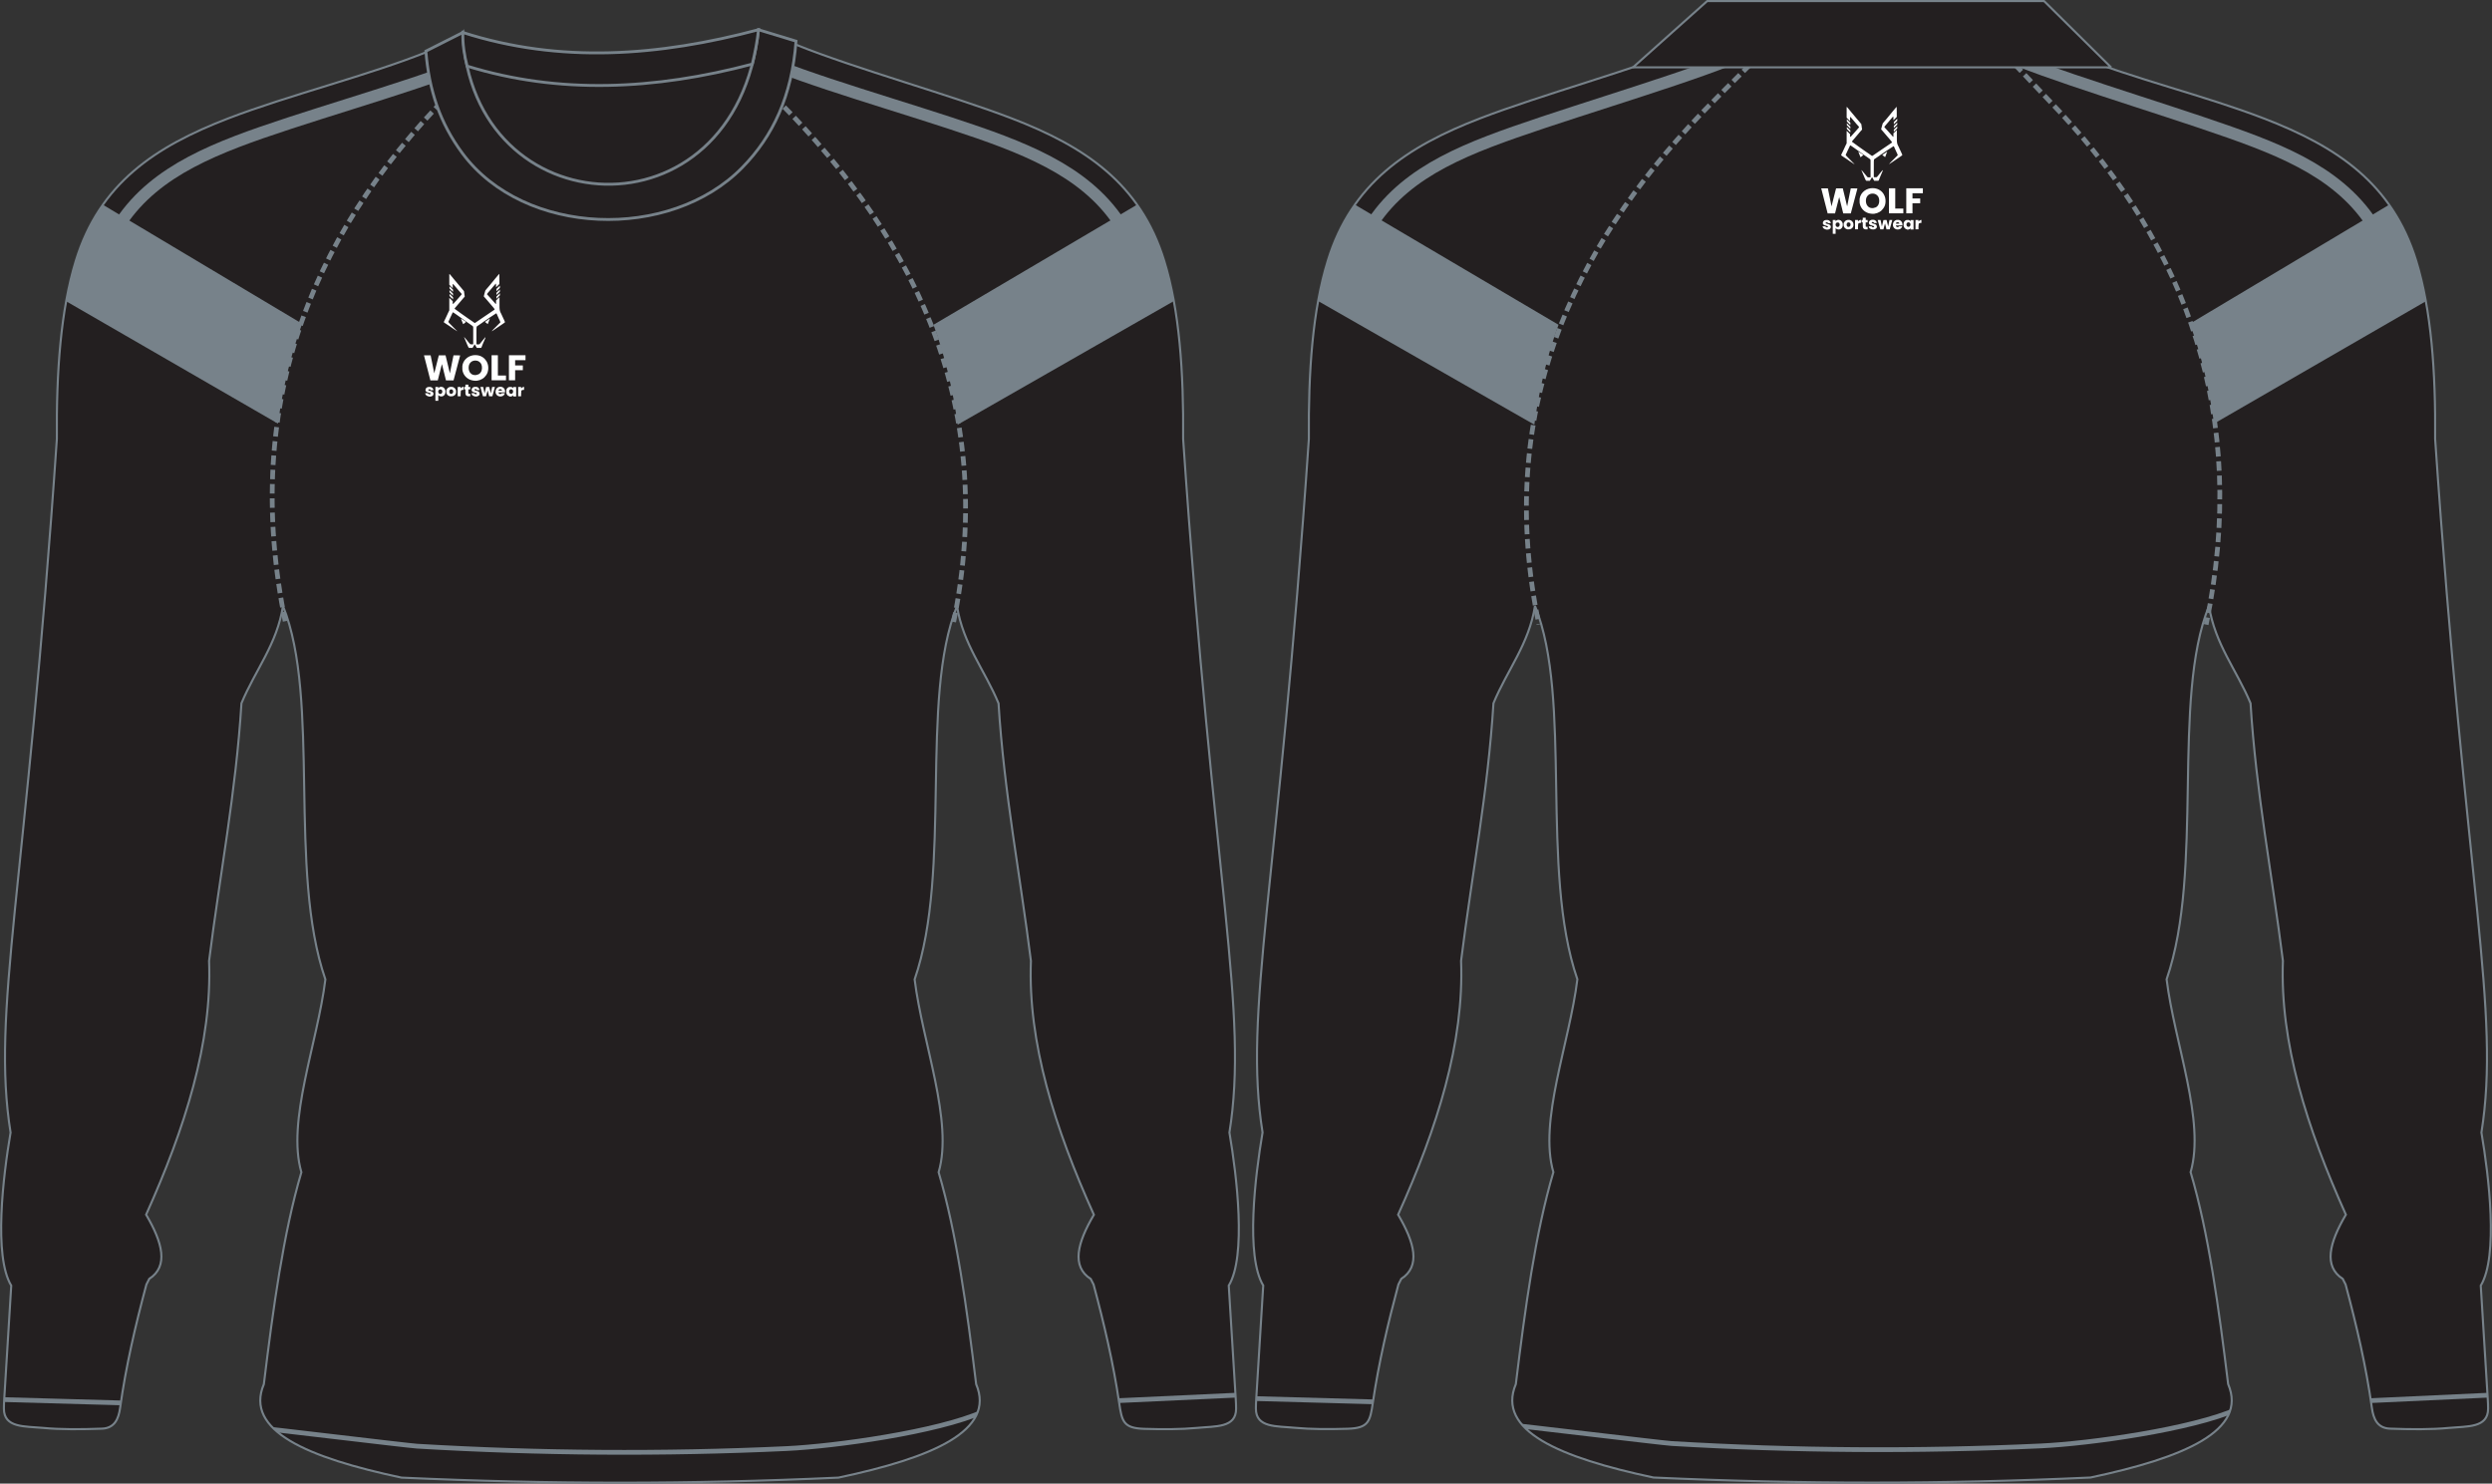 <?xml version="1.0" encoding="UTF-8"?>
<svg id="Layer_2" data-name="Layer 2" xmlns="http://www.w3.org/2000/svg" xmlns:xlink="http://www.w3.org/1999/xlink" viewBox="0 0 261.62 155.78">
  <rect x="0" y="0" width="261.62" height="155.78" fill="#333333" stroke="none"/>
  <defs>
    <style>
      .cls-1 {
        clip-path: url(#clippath);
      }

      .cls-2 {
        stroke-width: 1.25px;
      }

      .cls-2, .cls-3, .cls-4, .cls-5, .cls-6, .cls-7 {
        fill: none;
      }

      .cls-2, .cls-3, .cls-5, .cls-6, .cls-7 {
        stroke: #77828a;
        stroke-miterlimit: 2.61;
      }

      .cls-8 {
        fill: #fff;
      }

      .cls-3 {
        stroke-dasharray: 0 0 1 .5;
      }

      .cls-3, .cls-6 {
        stroke-width: .5px;
      }

      .cls-4 {
        clip-rule: evenodd;
      }

      .cls-9 {
        clip-path: url(#clippath-2);
      }

      .cls-5 {
        stroke-width: .22px;
      }

      .cls-10 {
        fill: #77828a;
      }

      .cls-10, .cls-11 {
        fill-rule: evenodd;
      }

      .cls-11 {
        fill: #231f20;
      }

      .cls-7 {
        stroke-width: .3px;
      }
    </style>
    <clipPath id="clippath">
      <path class="cls-4" d="m29.71,63.62c-.62,4.01-2.9,6.72-4.36,10.22-.58,9.36-2.27,18.03-3.4,27.05.33,8.57-2.51,17.53-6.61,26.65,1.74,2.95,2.37,5.42.33,6.74l-.3.59c-1.15,4.3-2.16,8.61-2.76,12.96-.16,1.16-.58,2.13-1.91,2.18-2.19.08-4.3.1-6.2-.08-1.93-.18-4.08.01-4.09-2.01,0-.3.01-.66.04-1.09l.73-11.84c-1.87-3.1-.85-11.51-.07-16.07-2.03-12.73,1.63-25.45,4.86-72.83-.06-7.06.4-13.54,1.99-18.71,2.5-8.11,8.31-11.99,16.01-14.95,6.25-2.41,14.85-4.55,20.98-7.03l20.06,1.76,18.63-2.44c6.13,2.48,16.32,5.3,22.57,7.71,7.7,2.96,13.51,6.84,16.01,14.95,1.6,5.17,2.05,11.65,1.99,18.71,3.23,47.39,6.89,60.11,4.86,72.83.78,4.57,1.8,12.98-.07,16.07l.73,11.84c.03.43.04.79.04,1.09,0,2.02-2.15,1.82-4.09,2.01-1.71.16-3.61.16-5.56.1-2.17-.07-2.34-.75-2.63-2.76-.61-4.15-1.58-8.28-2.68-12.39l-.3-.59c-2.05-1.32-1.41-3.79.33-6.74-4.11-9.11-6.94-18.07-6.61-26.65-1.13-9.02-2.82-17.69-3.4-27.05-1.45-3.5-3.73-6.21-4.36-10.22-3.97,9.82-.48,27.7-4.45,39.21.84,6.75,4.08,14.89,2.52,20.25,1.89,6.4,2.96,14.24,3.94,22.25,2.07,4.89-4.6,7.72-14.45,9.81-15.53.71-30.35.71-45.88,0-9.84-2.09-16.52-4.92-14.45-9.81.98-8.01,2.05-15.85,3.94-22.25-1.56-5.37,1.68-13.5,2.52-20.25-3.97-11.51-.48-29.39-4.45-39.21"/>
    </clipPath>
    <clipPath id="clippath-2">
      <path class="cls-4" d="m231.91,63.62c.62,4.01,2.9,6.72,4.36,10.22.58,9.36,2.27,18.03,3.4,27.05-.33,8.57,2.51,17.53,6.61,26.65-1.74,2.95-2.37,5.42-.33,6.74l.3.59c1.15,4.3,2.16,8.61,2.76,12.96.16,1.16.58,2.13,1.91,2.18,2.19.08,4.3.1,6.2-.08,1.93-.18,4.08.01,4.09-2.01,0-.3-.01-.66-.04-1.09l-.73-11.84c1.87-3.1.85-11.51.07-16.07,2.03-12.73-1.63-25.45-4.86-72.83.06-7.06-.4-13.54-1.99-18.71-2.5-8.11-8.31-11.99-16.01-14.95-6.25-2.41-13.68-4.16-19.8-6.64l-21.32-.44-18.55-.64c-6.13,2.48-16.32,5.3-22.57,7.71-7.7,2.96-13.51,6.84-16.01,14.95-1.6,5.17-2.05,11.65-1.99,18.71-3.23,47.39-6.89,60.11-4.86,72.83-.78,4.57-1.8,12.98.07,16.07l-.73,11.84c-.03.43-.04.79-.04,1.09,0,2.02,2.15,1.82,4.09,2.01,1.71.16,3.61.16,5.56.1,2.17-.07,2.34-.75,2.63-2.76.61-4.15,1.58-8.28,2.68-12.39l.3-.59c2.05-1.32,1.41-3.79-.33-6.74,4.11-9.11,6.94-18.07,6.61-26.65,1.13-9.02,2.82-17.69,3.4-27.05,1.45-3.5,3.73-6.21,4.36-10.22,3.97,9.82.48,27.7,4.45,39.21-.84,6.75-4.08,14.89-2.52,20.25-1.89,6.4-2.96,14.24-3.94,22.25-2.07,4.89,4.6,7.72,14.45,9.81,15.53.71,30.35.71,45.88,0,9.84-2.09,16.52-4.92,14.45-9.81-.98-8.01-2.05-15.85-3.94-22.25,1.56-5.37-1.68-13.5-2.52-20.25,3.97-11.51.48-29.39,4.45-39.21"/>
    </clipPath>
    <clipPath id="clippath-4">
      <path class="cls-4" d="m48.59,3.41c10.22,3.28,20.59,2.49,31.04-.29-.12,1.22-.37,2.42-.65,3.61-10.29,2.72-20.31,3.18-29.94.21-.3-1.15-.48-2.32-.45-3.53"/>
    </clipPath>
  </defs>
  <g id="Layer_1-2" data-name="Layer 1">
    <path class="cls-11" d="m29.71,63.62c-.62,4.01-2.9,6.72-4.36,10.22-.58,9.36-2.27,18.03-3.4,27.05.33,8.57-2.51,17.53-6.61,26.65,1.74,2.95,2.37,5.42.33,6.74l-.3.59c-1.15,4.3-2.16,8.61-2.76,12.96-.16,1.16-.58,2.13-1.91,2.18-2.19.08-4.3.1-6.2-.08-1.93-.18-4.08.01-4.09-2.01,0-.3.01-.66.04-1.09l.73-11.84c-1.87-3.1-.85-11.51-.07-16.07-2.03-12.73,1.63-25.45,4.86-72.83-.06-7.06.4-13.54,1.99-18.71,2.5-8.11,8.31-11.99,16.01-14.95,6.25-2.41,14.85-4.55,20.98-7.03l20.06,1.76,18.63-2.44c6.13,2.48,16.32,5.3,22.57,7.71,7.7,2.96,13.51,6.84,16.01,14.95,1.6,5.17,2.05,11.65,1.99,18.71,3.23,47.39,6.89,60.11,4.86,72.83.78,4.57,1.8,12.98-.07,16.07l.73,11.84c.03.43.04.79.04,1.09,0,2.02-2.15,1.82-4.09,2.01-1.71.16-3.61.16-5.56.1-2.17-.07-2.34-.75-2.63-2.76-.61-4.15-1.58-8.28-2.68-12.39l-.3-.59c-2.05-1.32-1.41-3.79.33-6.74-4.11-9.11-6.94-18.07-6.61-26.65-1.13-9.02-2.82-17.69-3.4-27.05-1.45-3.5-3.73-6.21-4.36-10.22-3.97,9.82-.48,27.7-4.45,39.21.84,6.75,4.08,14.89,2.52,20.25,1.89,6.4,2.96,14.24,3.94,22.25,2.07,4.89-4.6,7.72-14.45,9.81-15.53.71-30.35.71-45.88,0-9.84-2.09-16.52-4.92-14.45-9.81.98-8.01,2.05-15.85,3.94-22.25-1.56-5.37,1.68-13.5,2.52-20.25-3.97-11.51-.48-29.39-4.45-39.21"/>
    <g class="cls-1">
      <path class="cls-2" d="m65.14,7.95l-16.47-1.07c-6.34,2.51-17.41,5.53-23.77,7.97-6.84,2.63-12.19,5.95-14.46,13.29"/>
      <path class="cls-10" d="m31.72,33.99l-21.47-12.82-4.22,3.12-1.53,5.93,24.68,14.26c.52-3.74,1.34-7.25,2.54-10.49"/>
      <line class="cls-6" x1="-1.72" y1="146.9" x2="16.8" y2="147.42"/>
      <line class="cls-6" x1="130.97" y1="146.44" x2="114.14" y2="147.22"/>
      <path class="cls-6" d="m26.5,149.87c1.07.07,16.22,1.91,17.29,1.98,12.83.76,25.76.86,38.81.25,5.07-.24,15.84-1.74,20.58-3.86"/>
      <path class="cls-2" d="m65.03,7.95l16.47-1.07c6.34,2.51,17.41,5.53,23.77,7.97,6.84,2.63,12.19,5.95,14.46,13.29"/>
      <path class="cls-10" d="m98,34.1l21.92-12.93,4.22,3.12,1.53,5.93-25.13,14.37c-.52-3.74-1.34-7.25-2.54-10.49"/>
    </g>
    <path class="cls-5" d="m29.71,63.62c-.62,4.01-2.9,6.72-4.36,10.22-.58,9.36-2.27,18.03-3.4,27.05.33,8.57-2.51,17.53-6.61,26.65,1.74,2.95,2.37,5.42.33,6.74l-.3.59c-1.15,4.3-2.16,8.61-2.76,12.96-.16,1.16-.58,2.13-1.91,2.18-2.19.08-4.3.1-6.2-.08-1.93-.18-4.08.01-4.09-2.01,0-.3.01-.66.04-1.09l.73-11.84c-1.87-3.1-.85-11.51-.07-16.07-2.03-12.73,1.63-25.45,4.86-72.83-.06-7.06.4-13.54,1.99-18.71,2.5-8.11,8.31-11.99,16.01-14.95,6.25-2.41,14.85-4.55,20.98-7.03l20.06,1.76,18.63-2.44c6.13,2.48,16.32,5.3,22.57,7.71,7.7,2.96,13.51,6.84,16.01,14.95,1.6,5.17,2.05,11.65,1.99,18.71,3.23,47.39,6.89,60.11,4.86,72.83.78,4.57,1.8,12.98-.07,16.07l.73,11.84c.03.43.04.79.04,1.09,0,2.02-2.15,1.82-4.09,2.01-1.71.16-3.61.16-5.56.1-2.17-.07-2.34-.75-2.63-2.76-.61-4.15-1.58-8.28-2.68-12.39l-.3-.59c-2.05-1.32-1.41-3.79.33-6.74-4.11-9.11-6.94-18.07-6.61-26.65-1.13-9.02-2.82-17.69-3.4-27.05-1.45-3.5-3.73-6.21-4.36-10.22-3.97,9.82-.48,27.7-4.45,39.21.84,6.75,4.08,14.89,2.52,20.25,1.89,6.4,2.96,14.24,3.94,22.25,2.07,4.89-4.6,7.72-14.45,9.81-15.53.71-30.35.71-45.88,0-9.84-2.09-16.52-4.92-14.45-9.81.98-8.01,2.05-15.85,3.94-22.25-1.56-5.37,1.68-13.5,2.52-20.25-3.97-11.51-.48-29.39-4.45-39.21Z"/>
    <path class="cls-3" d="m48.51,8.55c-15.2,14.7-23.44,33.31-18.5,57.02"/>
    <path class="cls-3" d="m80.21,9.12c15.2,14.7,24.8,32.75,19.85,56.46"/>
    <path class="cls-11" d="m231.91,63.62c.62,4.01,2.9,6.72,4.36,10.22.58,9.36,2.27,18.03,3.4,27.05-.33,8.57,2.51,17.53,6.61,26.65-1.74,2.95-2.37,5.42-.33,6.74l.3.59c1.15,4.3,2.16,8.61,2.76,12.96.16,1.16.58,2.13,1.91,2.18,2.19.08,4.3.1,6.2-.08,1.93-.18,4.08.01,4.09-2.01,0-.3-.01-.66-.04-1.09l-.73-11.84c1.87-3.1.85-11.51.07-16.07,2.03-12.73-1.63-25.45-4.86-72.83.06-7.06-.4-13.54-1.99-18.71-2.5-8.11-8.31-11.99-16.01-14.95-6.25-2.41-13.68-4.16-19.8-6.64l-21.32-.44-18.55-.64c-6.13,2.48-16.32,5.3-22.57,7.71-7.7,2.96-13.51,6.84-16.01,14.95-1.6,5.17-2.05,11.65-1.99,18.71-3.23,47.39-6.89,60.11-4.86,72.83-.78,4.57-1.8,12.98.07,16.07l-.73,11.84c-.03.43-.04.79-.04,1.09,0,2.02,2.15,1.82,4.09,2.01,1.71.16,3.61.16,5.56.1,2.17-.07,2.34-.75,2.63-2.76.61-4.15,1.58-8.28,2.68-12.39l.3-.59c2.05-1.32,1.41-3.79-.33-6.74,4.11-9.11,6.94-18.07,6.61-26.65,1.13-9.02,2.82-17.69,3.4-27.05,1.45-3.5,3.73-6.21,4.36-10.22,3.97,9.82.48,27.7,4.45,39.21-.84,6.75-4.08,14.89-2.52,20.25-1.89,6.4-2.96,14.24-3.94,22.25-2.07,4.89,4.6,7.72,14.45,9.81,15.53.71,30.35.71,45.88,0,9.84-2.09,16.52-4.92,14.45-9.81-.98-8.01-2.05-15.85-3.94-22.25,1.56-5.37-1.68-13.5-2.52-20.25,3.97-11.51.48-29.39,4.45-39.21"/>
    <g class="cls-9">
      <path class="cls-2" d="m181.47,6.31c-6.34,2.51-18.76,6.09-25.12,8.54-6.84,2.63-12.19,5.95-14.46,13.29"/>
      <path class="cls-10" d="m163.62,34.1l-21.92-12.93-4.22,3.12-1.53,5.93,25.13,14.37c.52-3.74,1.34-7.25,2.54-10.49"/>
      <line class="cls-6" x1="131.3" y1="146.84" x2="149.82" y2="147.35"/>
      <line class="cls-6" x1="262.42" y1="146.44" x2="245.59" y2="147.22"/>
      <path class="cls-6" d="m158.2,149.59c1.07.07,16.22,1.91,17.29,1.98,12.83.76,25.76.86,38.81.25,5.07-.24,15.84-1.74,20.58-3.86"/>
      <path class="cls-2" d="m211.9,6.35c6.34,2.51,18.46,6.05,24.82,8.5,6.84,2.63,12.19,5.95,14.46,13.29"/>
      <path class="cls-10" d="m229.9,33.99l21.47-12.82,4.22,3.12,1.53,5.93-24.68,14.26c-.52-3.74-1.34-7.25-2.54-10.49"/>
    </g>
    <path class="cls-5" d="m231.91,63.62c.62,4.01,2.9,6.72,4.36,10.22.58,9.36,2.27,18.03,3.4,27.05-.33,8.57,2.51,17.53,6.61,26.65-1.74,2.95-2.37,5.42-.33,6.74l.3.59c1.15,4.3,2.16,8.61,2.76,12.96.16,1.16.58,2.13,1.91,2.18,2.19.08,4.3.1,6.2-.08,1.93-.18,4.08.01,4.09-2.01,0-.3-.01-.66-.04-1.09l-.73-11.84c1.87-3.1.85-11.51.07-16.07,2.03-12.73-1.63-25.45-4.86-72.83.06-7.06-.4-13.54-1.99-18.71-2.5-8.11-8.31-11.99-16.01-14.95-6.25-2.41-13.68-4.16-19.8-6.64l-21.32-.44-18.55-.64c-6.13,2.48-16.32,5.3-22.57,7.71-7.7,2.96-13.51,6.84-16.01,14.95-1.6,5.17-2.05,11.65-1.99,18.71-3.23,47.39-6.89,60.11-4.86,72.83-.78,4.57-1.8,12.98.07,16.07l-.73,11.84c-.03.43-.04.79-.04,1.09,0,2.02,2.15,1.82,4.09,2.01,1.71.16,3.61.16,5.56.1,2.17-.07,2.34-.75,2.63-2.76.61-4.15,1.58-8.28,2.68-12.39l.3-.59c2.05-1.32,1.41-3.79-.33-6.74,4.11-9.11,6.94-18.07,6.61-26.65,1.13-9.02,2.82-17.69,3.4-27.05,1.45-3.5,3.73-6.21,4.36-10.22,3.97,9.82.48,27.7,4.45,39.21-.84,6.75-4.08,14.89-2.52,20.25-1.89,6.4-2.96,14.24-3.94,22.25-2.07,4.89,4.6,7.72,14.45,9.81,15.53.71,30.35.71,45.88,0,9.84-2.09,16.52-4.92,14.45-9.81-.98-8.01-2.05-15.85-3.94-22.25,1.56-5.37-1.68-13.5-2.52-20.25,3.97-11.51.48-29.39,4.45-39.21Z"/>
    <path class="cls-3" d="m208.39,3.53c1.06,1.03,6.81,7.09,7.8,8.16,13.21,14.19,20.03,31.83,15.42,53.89"/>
    <path class="cls-3" d="m183.73,6.79c-.98.95-4.27,4.24-5.2,5.22-13.5,14.17-21.6,31.38-16.97,53.56"/>
    <polygon class="cls-11" points="179.23 .11 214.59 .11 221.63 7.07 171.44 7.07 179.23 .11"/>
    <polygon class="cls-5" points="179.23 .11 214.59 .11 221.63 7.07 171.44 7.07 179.23 .11"/>
    <path class="cls-8" d="m193.01,23.81s.05-.03.06-.04c.09-.09.09-.28,0-.36-.05-.04-.08-.05-.15-.05-.07,0-.1.01-.14.05-.1.09-.1.27,0,.37.03.03.05.04.1.05.04.01.1,0,.14-.01m-.61.01v-.73h.3v.13l.03-.03s.09-.08.15-.1c.05-.02.17-.02.23,0,.15.03.26.15.32.32.02.05.02.06.02.17,0,.1,0,.13-.01.16-.06.21-.2.34-.4.35-.12,0-.22-.03-.3-.11l-.04-.04v.6h-.3v-.73Z"/>
    <path class="cls-8" d="m191.69,24.09c-.1-.02-.17-.05-.24-.11-.06-.06-.11-.14-.11-.2v-.02h.15s.15,0,.15,0v.03s.06.07.09.08c.04.01.1,0,.13,0,.04-.02.06-.06.04-.1-.01-.02-.06-.04-.18-.07-.12-.03-.18-.05-.22-.07-.05-.03-.09-.07-.11-.11-.02-.03-.02-.05-.02-.1,0-.1.02-.16.09-.22.04-.04.09-.07.16-.09.04-.01.06-.01.16-.01.12,0,.16,0,.22.04.1.05.18.15.2.27v.03s-.14,0-.14,0c-.12,0-.14,0-.14,0,0-.01-.02-.05-.04-.07-.02-.02-.06-.03-.11-.03-.07,0-.11.03-.11.07,0,.05.04.07.19.1.15.04.23.07.28.12.05.05.08.11.08.19s-.03.15-.09.2c-.04.03-.11.07-.17.08-.06.01-.2.02-.26,0"/>
    <path class="cls-8" d="m194.15,23.81c.1-.05.15-.17.12-.3-.01-.05-.03-.08-.07-.11-.04-.04-.08-.05-.13-.05-.11,0-.18.07-.2.19-.02.11.03.23.1.27.06.03.12.03.18,0m-.17.28c-.15-.03-.27-.1-.35-.21-.06-.1-.09-.22-.08-.35.01-.12.06-.22.14-.3.07-.07.13-.1.23-.13.06-.02.23-.01.29,0,.18.05.31.18.36.35.02.1.02.21,0,.3-.05.16-.18.28-.35.32-.05.01-.19.02-.24.01Z"/>
    <path class="cls-8" d="m196.53,24.09c-.19-.04-.33-.16-.34-.3v-.03s.15,0,.15,0c.13,0,.15,0,.15,0,0,.01.02.05.04.07.05.05.18.05.22,0,0,0,0-.03,0-.04,0-.02,0-.03-.02-.04-.02-.02-.08-.04-.18-.06-.19-.05-.26-.08-.31-.16-.04-.05-.05-.14-.03-.21.02-.1.12-.19.25-.23.03,0,.06-.01.15-.01.12,0,.16,0,.24.05.05.03.11.09.14.14.02.04.04.1.04.13v.02h-.28v-.02s-.04-.06-.07-.08c-.04-.02-.1-.02-.14,0-.03.02-.04.03-.04.06,0,.05.03.06.19.11.16.04.2.06.25.1.07.05.1.12.1.22,0,.05,0,.06-.02.1-.04.08-.12.14-.23.17-.06.02-.2.02-.26,0"/>
    <path class="cls-8" d="m199.41,23.48s-.02-.07-.04-.09c-.01-.01-.04-.03-.06-.04-.03-.02-.05-.02-.09-.02-.04,0-.06,0-.08.01-.04.02-.08.06-.1.1-.02.05-.04.05.18.05.18,0,.19,0,.19-.01m-.29.61c-.19-.04-.32-.16-.38-.34-.02-.06-.02-.2,0-.28.02-.1.06-.18.13-.25.07-.07.14-.1.24-.13.05-.01.18-.01.24,0,.08.02.17.06.23.12.05.05.11.14.13.22.01.05.02.17.02.21v.03h-.35c-.33,0-.35,0-.34.01,0,0,0,.02,0,.03.01.06.06.11.11.13.08.03.16,0,.2-.05l.02-.03h.33v.02s-.02.04-.03.07c-.06.12-.15.2-.29.23-.07.02-.19.03-.27.01Z"/>
    <path class="cls-8" d="m200.4,23.82c.11-.03.18-.13.17-.26,0-.06-.02-.11-.06-.15-.11-.12-.29-.08-.35.07-.02.04-.02.13,0,.18.02.08.09.15.16.16.04,0,.05,0,.09,0m-.23.26c-.16-.03-.29-.17-.33-.36-.01-.06-.01-.22,0-.28.02-.1.06-.18.13-.24.04-.04.06-.05.1-.07.03-.01.07-.03.09-.03.05-.01.16-.01.21,0,.07.02.14.06.18.11l.02.03v-.13h.31v.99h-.31v-.13l-.04.04c-.09.09-.22.12-.36.09Z"/>
    <path class="cls-8" d="m194.75,23.59v-.49h.31v.16-.02c.08-.08.17-.14.27-.15h.04s0,.32,0,.32h-.08c-.09,0-.13.02-.17.05-.02.01-.03.04-.04.05v.03s-.02.27-.02.27v.27h-.31v-.49Z"/>
    <path class="cls-8" d="m195.84,24.08c-.11-.01-.2-.07-.24-.15-.03-.07-.04-.11-.04-.36v-.22h-.12v-.25h.12v-.24h.31v.24h.2v.25h-.2v.43l.04.04h.16v.26h-.1c-.05,0-.11,0-.14,0"/>
    <path class="cls-8" d="m197.4,24.07s-.27-.96-.27-.97c0,0,.07,0,.15,0h.15l.07.34c.04.19.07.34.07.34,0,0,.04-.15.08-.33.04-.18.08-.34.08-.34,0-.01.02-.01.17-.01.09,0,.16,0,.16,0,0,0,.16.68.17.68,0,0,.03-.14.06-.31.03-.17.06-.33.07-.34v-.03h.15c.08,0,.15,0,.15,0,0,0-.27.98-.27.98,0,0-.33,0-.34,0,0,0-.03-.13-.07-.29-.04-.16-.07-.3-.08-.31,0-.02-.01,0-.09.29l-.08.31h-.17s-.17,0-.17,0h0Z"/>
    <path class="cls-8" d="m201.1,23.59v-.49h.31v.16l.02-.02s.08-.09.13-.11c.04-.02.11-.04.14-.04h.02v.32h-.08c-.09,0-.13.02-.17.05-.02.01-.03.04-.04.05v.03s-.02.27-.02.27v.27h-.31v-.49Z"/>
    <path class="cls-8" d="m196.68,21.84c.15-.02.28-.07.38-.16.06-.06.1-.11.14-.18.06-.12.08-.21.09-.37,0-.16-.01-.27-.06-.39-.03-.08-.07-.14-.14-.21-.12-.12-.24-.18-.42-.2-.18-.02-.36.03-.49.12-.05.04-.14.12-.17.18-.08.12-.12.28-.12.46s.05.35.13.48c.03.04.1.12.15.16.13.1.32.14.51.12m-.22.59c-.43-.04-.79-.25-1.02-.59-.11-.16-.18-.35-.21-.57-.01-.08,0-.31,0-.39.04-.29.16-.53.36-.73.21-.21.47-.34.78-.39.1-.02.34-.02.44,0,.41.06.75.28.95.62.14.23.21.51.19.81-.01.25-.08.47-.22.66-.21.32-.54.52-.94.58-.07.01-.26.02-.33,0Z"/>
    <path class="cls-8" d="m191.87,22.39s-.67-2.61-.67-2.61c0,0,.07,0,.35,0h.35s.19.94.19.94c.1.52.19.95.19.95,0,0,.08-.32.18-.71.1-.4.2-.82.24-.95l.06-.23h.71v.02s.11.44.23.95c.12.51.22.93.22.92,0,0,.09-.43.19-.95l.19-.94h.35c.33,0,.35,0,.35.01,0,.01-.68,2.58-.69,2.6v.02h-.8l-.21-.85c-.11-.47-.21-.85-.21-.86,0,0-.03.11-.07.25-.04.14-.13.53-.22.86l-.15.6h-.39c-.31,0-.39,0-.4,0"/>
    <polygon class="cls-8" points="198.31 21.09 198.31 19.77 198.97 19.77 198.97 21.9 199.82 21.9 199.82 22.4 198.31 22.4 198.31 21.09"/>
    <polygon class="cls-8" points="200.13 21.09 200.13 19.77 201.87 19.77 201.87 20.29 200.78 20.29 200.78 20.84 201.18 20.84 201.59 20.84 201.59 21.09 201.59 21.34 200.78 21.34 200.78 22.4 200.13 22.4 200.13 21.09"/>
    <path class="cls-8" d="m195.32,16.5c-.08-.19-.23-.58-.23-.58,0,0,.52.33.54.34,0,0-.05.04-.11.1-.06.05-.13.11-.15.12-.02.02-.04.03-.04.02"/>
    <path class="cls-8" d="m197.76,16.39c-.08-.06-.15-.12-.15-.12,0,0,.52-.36.52-.36,0,0-.21.59-.22.59,0,0-.07-.05-.15-.11"/>
    <polygon class="cls-8" points="194.07 13.73 193.89 13.55 193.89 13.44 193.89 13.33 194.07 13.51 194.26 13.69 194.26 13.8 194.25 13.91 194.07 13.73"/>
    <polygon class="cls-8" points="198.82 13.72 198.82 13.61 199.18 13.26 199.18 13.48 198.82 13.84 198.82 13.72"/>
    <polygon class="cls-8" points="194.07 13.33 193.89 13.15 193.89 13.04 193.89 12.93 194.07 13.12 194.26 13.3 194.26 13.41 194.25 13.52 194.07 13.33"/>
    <polygon class="cls-8" points="198.82 13.33 198.82 13.22 199.18 12.87 199.18 13.09 198.82 13.44 198.82 13.33"/>
    <polygon class="cls-8" points="194.07 12.94 193.89 12.76 193.89 12.52 194.26 12.89 194.26 13.01 194.25 13.12 194.07 12.94"/>
    <polygon class="cls-8" points="198.82 12.93 198.82 12.81 199.18 12.46 199.18 12.7 198.82 13.05 198.82 12.93"/>
    <path class="cls-8" d="m195.94,18.98s-.05-.02-.07-.06c-.01-.03-.03-.07-.05-.11-.01-.03-.04-.09-.06-.13-.05-.11-.16-.38-.24-.57-.09-.21-.11-.25-.09-.25.01,0,.07.07.18.2.06.07.14.17.17.21.03.04.1.12.14.17.1.13.15.17.18.18.03,0,.26,0,.27,0,0,0,0-.02.01-.04,0-.04.01-1.52,0-1.68,0-.17,0-.15-.21-.3-.07-.05-.15-.1-.17-.12-.02-.02-.09-.06-.15-.1-.06-.04-.17-.12-.25-.18-.08-.06-.23-.16-.32-.23-.18-.12-.25-.17-.34-.24-.03-.02-.09-.06-.14-.1-.05-.03-.12-.09-.17-.12-.1-.07-.32-.22-.35-.24-.01,0-.02,0-.03,0-.02,0-.05.06-.14.26-.02.04-.04.09-.06.13-.01.03-.04.09-.06.12-.03.06-.06.14-.14.31-.02.04-.04.09-.06.12-.01.03-.02.06-.02.06,0,.03.1.14.56.6.2.19.36.36.36.36,0,.01-.01.01-.05-.01-.02-.01-.11-.07-.19-.13-.09-.06-.21-.15-.29-.19-.07-.05-.13-.09-.14-.1,0,0-.07-.05-.13-.09-.06-.04-.17-.11-.23-.15-.06-.04-.15-.1-.21-.14-.11-.07-.16-.11-.16-.13,0,0,0-.03.02-.06.01-.02.03-.07.05-.11.02-.03.04-.08.05-.1.01-.02.03-.07.05-.1.13-.3.17-.37.19-.41.01-.02.03-.07.05-.11.02-.04.05-.11.08-.17.03-.06.06-.12.07-.14l.02-.04v-.48c0-.27,0-.56,0-.66v-.18s.18.18.18.18l.18.18v.13c0,.2.01.2.13.07.05-.05.11-.13.15-.17.03-.04.11-.13.18-.2.07-.07.14-.15.16-.18.02-.02.08-.09.13-.15.18-.2.2-.22.19-.25,0-.02-.04-.07-.15-.19-.04-.05-.08-.1-.1-.11-.01-.01-.04-.05-.06-.07-.05-.06-.29-.34-.46-.54-.1-.12-.13-.15-.15-.15-.01,0-.02,0-.02.03,0,.02,0,.12,0,.22v.19s-.36-.36-.36-.36v-.52c0-.28,0-.54,0-.56,0-.05.01-.06.04-.04.02.02.26.3.45.54.13.16.33.39.51.61.07.09.18.22.24.28.1.13.13.16.24.29l.06.07.04.28c.02.15.04.28.04.29,0,0-.01.02-.03.04-.02.02-.06.07-.1.11-.04.04-.1.11-.13.15-.03.04-.1.12-.15.18-.16.19-.33.39-.4.47-.14.16-.26.3-.26.32,0,0,.01.02.03.03.02.02.35.26.51.37.03.02.08.06.12.09.04.03.17.12.3.21.13.09.27.19.31.22.04.03.12.09.17.12.05.03.11.08.13.09.02.02.09.06.15.1.06.04.14.09.17.12.09.07.17.12.2.14.04.02.05.02.12-.03.08-.05.65-.44.95-.65.15-.1.35-.24.43-.29.53-.36.58-.39.6-.41,0-.01.02-.02.02-.03,0-.04-.11-.19-.45-.57-.11-.12-.19-.22-.35-.41-.05-.05-.1-.11-.12-.14-.18-.2-.22-.25-.22-.25,0,0,.15-.62.17-.63,0,0,.03-.04.06-.07.03-.03.07-.09.1-.12.03-.03.09-.1.13-.15.04-.05.12-.14.17-.2.1-.12.25-.3.54-.66.45-.54.45-.54.46-.53,0,0,0,.17.01.53v.53s-.35.35-.35.35v-.07c0-.16,0-.31-.02-.32,0,0-.01,0-.02,0-.03.02-.1.1-.21.24-.06.07-.15.18-.2.24-.05.06-.15.18-.23.27-.08.09-.16.19-.18.21-.02.02-.05.06-.06.08l-.03.04v.03s.07.08.14.16c.03.03.1.1.15.16.11.13.53.59.59.66.05.05.07.05.07.02,0-.01,0-.1,0-.19v-.16s.36-.35.36-.35v.62c0,.52,0,.63.02.69.02.12.03.18.08.28.02.05.05.09.05.1,0,0,.03.06.06.12.03.06.07.15.09.2.05.11.09.2.17.36.07.15.11.24.11.25,0,.02-.05.06-.19.16-.35.24-.85.57-.96.65-.21.14-.24.16-.24.14,0-.02.14-.16.52-.54l.38-.38v-.03s-.03-.08-.06-.15c-.02-.03-.04-.08-.05-.11-.01-.02-.03-.06-.04-.08-.02-.03-.05-.12-.12-.27-.02-.04-.04-.1-.05-.11,0-.02-.02-.05-.03-.07-.03-.09-.06-.13-.09-.13-.01,0-.33.21-.52.34-.05.03-.15.1-.23.15-.08.05-.16.11-.18.13-.03.02-.12.09-.22.15-.1.06-.25.16-.33.23-.09.06-.24.16-.34.23-.19.13-.21.14-.23.17-.02.04-.02.22-.02,1.02,0,.57,0,.8,0,.81,0,.01.01.03.02.03.02,0,.23,0,.26,0,.03,0,.08-.05.17-.17.04-.05.15-.19.25-.31.19-.23.22-.27.24-.26.01,0,.01.02-.01.08-.04.09-.11.25-.14.33-.06.15-.1.24-.12.28-.01.02-.03.07-.04.1-.01.03-.03.08-.04.1-.01.02-.03.07-.04.11-.03.08-.04.09-.08.11-.01,0-.09,0-.23,0h-.2s-.11-.19-.11-.19c-.06-.11-.11-.19-.11-.19,0,0-.06.09-.12.19l-.11.19h-.2c-.11,0-.21,0-.22,0"/>
    <path class="cls-7" d="m78.32,8.83c-9.78,2.46-19.62,2.55-28.8-.11"/>
    <path class="cls-11" d="m47.65,6.17l3.01.04,26.85-.25,3.01.87-3.82,9.48-7.81,3.78-11.5-.37-5.34-3.91s-4.36-9.65-4.4-9.65Z"/>
    <path class="cls-7" d="m47.65,6.17l3.01.04,26.85-.25,3.01.87-3.82,9.48-7.81,3.78-11.5-.37-5.34-3.91s-4.36-9.65-4.4-9.65Z"/>
    <path class="cls-11" d="m48.59,3.41c.87,20.45,28.62,22.14,31.04-.29l3.94,1.2c-.43,5.76-2.42,9.99-5.65,13.28-7.58,7.73-22.88,7.24-29.37-1.5-2.38-3.21-3.51-6.63-3.84-10.73l3.88-1.96Z"/>
    <path class="cls-7" d="m48.59,3.41c.87,20.45,28.62,22.14,31.04-.29l3.94,1.2c-.43,5.76-2.42,9.99-5.65,13.28-7.58,7.73-22.88,7.24-29.37-1.5-2.38-3.21-3.51-6.63-3.84-10.73l3.88-1.96Z"/>
    <path class="cls-11" d="m48.59,3.41c10.22,3.28,20.59,2.49,31.04-.29-.12,1.22-.37,2.42-.65,3.61-10.29,2.72-20.31,3.18-29.94.21-.3-1.15-.48-2.32-.45-3.53"/>
    <path class="cls-7" d="m48.59,3.41c10.22,3.28,20.59,2.49,31.04-.29-.12,1.22-.37,2.42-.65,3.61-10.29,2.72-20.31,3.18-29.94.21-.3-1.15-.48-2.32-.45-3.53Z"/>
    <path class="cls-8" d="m46.31,41.34s.05-.03.06-.04c.09-.09.09-.28,0-.36-.05-.04-.08-.05-.15-.05-.07,0-.1.01-.14.05-.1.09-.1.27,0,.37.03.03.05.04.1.05.04.01.1,0,.14-.01m-.61.01v-.73h.3v.13l.03-.03s.09-.08.15-.1c.05-.02.17-.02.23,0,.15.03.26.15.32.32.02.05.02.06.02.17,0,.1,0,.13-.01.16-.06.21-.2.34-.4.35-.12,0-.22-.03-.3-.11l-.04-.04v.6h-.3v-.73Z"/>
    <path class="cls-8" d="m44.99,41.62c-.1-.02-.17-.05-.24-.11-.06-.06-.11-.14-.11-.2v-.02h.15s.15,0,.15,0v.03s.06.07.09.08c.04.01.1,0,.13,0,.04-.02.06-.06.04-.1-.01-.02-.06-.04-.18-.07-.12-.03-.18-.05-.22-.07-.05-.03-.09-.07-.11-.11-.02-.03-.02-.05-.02-.1,0-.1.02-.16.09-.22.04-.04.09-.07.16-.09.04-.01.06-.01.16-.01.12,0,.16,0,.22.04.1.05.18.15.2.27v.03s-.14,0-.14,0c-.12,0-.14,0-.14,0,0-.01-.02-.05-.04-.07-.02-.02-.06-.03-.11-.03-.07,0-.11.03-.11.07,0,.05.04.07.19.1.15.04.23.07.28.12.05.05.08.11.08.19s-.03.15-.09.2c-.04.03-.11.07-.17.08-.06.01-.2.02-.26,0"/>
    <path class="cls-8" d="m47.45,41.34c.1-.05.15-.17.12-.3-.01-.05-.03-.08-.07-.11-.04-.04-.08-.05-.13-.05-.11,0-.18.07-.2.19-.02.11.03.23.1.27.06.03.12.03.18,0m-.17.28c-.15-.03-.27-.1-.35-.21-.06-.1-.09-.22-.08-.35.01-.12.06-.22.14-.3.07-.07.13-.1.23-.13.06-.02.23-.01.29,0,.18.05.31.18.36.35.02.1.02.21,0,.3-.05.16-.18.28-.35.32-.05.01-.19.02-.24.01Z"/>
    <path class="cls-8" d="m49.84,41.62c-.19-.04-.33-.16-.34-.3v-.03s.15,0,.15,0c.13,0,.15,0,.15,0,0,.01.02.05.04.07.05.05.18.05.22,0,0,0,0-.03,0-.04,0-.02,0-.03-.02-.04-.02-.02-.08-.04-.18-.06-.19-.05-.26-.08-.31-.15-.04-.05-.05-.14-.03-.21.02-.1.12-.19.25-.23.03,0,.06-.01.15-.01.12,0,.16,0,.24.05.05.03.11.09.14.14.02.04.04.1.04.13v.02h-.28v-.02s-.04-.06-.07-.08c-.04-.02-.1-.02-.14,0-.03.02-.04.03-.04.06,0,.05.03.06.19.11.16.04.2.06.25.1.07.05.1.12.1.22,0,.05,0,.06-.02.1-.04.08-.12.14-.23.17-.06.02-.2.02-.26,0"/>
    <path class="cls-8" d="m52.71,41.01s-.02-.07-.04-.09c-.01-.01-.04-.03-.06-.04-.03-.02-.05-.02-.09-.02-.04,0-.06,0-.08.01-.04.02-.08.06-.1.1-.02.05-.04.05.18.05.18,0,.19,0,.19-.01m-.29.61c-.19-.04-.32-.16-.38-.34-.02-.06-.02-.2,0-.28.02-.1.06-.18.13-.25.07-.07.14-.1.24-.13.05-.01.18-.01.24,0,.08.02.17.06.23.12.05.05.11.14.13.22.01.05.02.17.02.21v.03h-.35c-.33,0-.35,0-.34.01,0,0,0,.02,0,.03.01.06.06.11.11.13.08.03.16,0,.2-.05l.02-.03h.33v.02s-.02.04-.03.07c-.06.12-.15.2-.29.23-.07.02-.19.03-.27.01Z"/>
    <path class="cls-8" d="m53.7,41.35c.11-.03.18-.13.17-.26,0-.06-.02-.11-.06-.15-.11-.12-.29-.08-.35.07-.02.04-.02.13,0,.18.02.08.09.15.16.16.04,0,.05,0,.09,0m-.23.26c-.16-.03-.29-.17-.33-.36-.01-.06-.01-.22,0-.28.02-.1.06-.18.13-.24.04-.04.06-.05.1-.07.03-.01.07-.03.09-.03.05-.01.16-.01.21,0,.07.02.14.06.18.11l.02.03v-.13h.31v.99h-.31v-.13l-.04.04c-.09.09-.22.12-.36.09Z"/>
    <path class="cls-8" d="m48.05,41.12v-.49h.31v.16-.02c.08-.08.17-.14.27-.15h.04s0,.32,0,.32h-.08c-.09,0-.13.02-.17.05-.02.01-.03.04-.04.05v.03s-.02.27-.02.27v.27h-.31v-.49Z"/>
    <path class="cls-8" d="m49.14,41.61c-.11-.01-.2-.07-.24-.15-.03-.07-.04-.11-.04-.36v-.22h-.12v-.25h.12v-.24h.31v.24h.2v.25h-.2v.43l.04.04h.16v.26h-.1c-.05,0-.11,0-.14,0"/>
    <path class="cls-8" d="m50.7,41.6s-.27-.96-.27-.97c0,0,.07,0,.15,0h.15l.07.34c.04.19.07.34.07.34,0,0,.04-.15.08-.33.04-.18.08-.34.08-.34,0-.01.02-.01.17-.01.09,0,.16,0,.16,0,0,0,.16.68.17.68,0,0,.03-.14.06-.31.03-.17.06-.33.07-.34v-.03h.15c.08,0,.15,0,.15,0,0,0-.27.98-.27.98,0,0-.33,0-.34,0,0,0-.03-.13-.07-.29-.04-.16-.07-.3-.08-.31,0-.02-.01,0-.09.29l-.08.31h-.17s-.17,0-.17,0h0Z"/>
    <path class="cls-8" d="m54.4,41.12v-.49h.31v.16l.02-.02s.08-.08.13-.11c.04-.02.11-.04.14-.04h.02v.32h-.08c-.09,0-.13.02-.17.05-.02.01-.03.04-.04.05v.03s-.02.27-.02.27v.27h-.31v-.49Z"/>
    <path class="cls-8" d="m49.99,39.37c.15-.02.28-.07.38-.16.06-.06.1-.11.14-.18.06-.12.08-.21.09-.37,0-.16-.01-.27-.06-.39-.03-.08-.07-.14-.14-.21-.12-.12-.24-.18-.42-.2-.18-.02-.36.03-.49.12-.05.04-.14.12-.17.18-.08.12-.12.28-.12.46s.05.35.13.48c.03.04.1.12.15.16.13.1.32.14.51.12m-.22.59c-.43-.04-.79-.25-1.02-.59-.11-.16-.18-.35-.21-.57-.01-.08,0-.31,0-.39.04-.29.16-.53.36-.73.21-.21.47-.34.78-.39.1-.02.34-.02.44,0,.41.06.74.28.95.62.14.23.21.51.19.81-.02.25-.08.47-.22.66-.21.32-.54.52-.94.58-.07.01-.26.02-.33,0Z"/>
    <path class="cls-8" d="m45.18,39.92s-.67-2.61-.67-2.61c0,0,.07,0,.35,0h.35s.19.94.19.94c.1.52.19.95.19.95,0,0,.08-.32.18-.71.1-.4.2-.82.24-.95l.06-.23h.71v.02s.11.44.23.95c.12.51.22.93.22.92,0,0,.09-.43.19-.95l.19-.94h.35c.33,0,.35,0,.35.01,0,.01-.68,2.58-.69,2.6v.02h-.8l-.21-.85c-.11-.47-.21-.85-.21-.86,0,0-.03.11-.07.25-.04.14-.13.53-.22.86l-.15.6h-.39c-.31,0-.39,0-.4,0"/>
    <polygon class="cls-8" points="51.61 38.62 51.61 37.3 52.27 37.3 52.27 39.43 53.12 39.43 53.12 39.93 51.61 39.93 51.61 38.62"/>
    <polygon class="cls-8" points="53.43 38.62 53.43 37.3 55.17 37.3 55.17 37.82 54.08 37.82 54.08 38.37 54.49 38.37 54.89 38.37 54.89 38.62 54.89 38.87 54.08 38.87 54.08 39.93 53.43 39.93 53.43 38.62"/>
    <path class="cls-8" d="m48.62,34.03c-.08-.19-.23-.58-.23-.58,0,0,.52.33.54.34,0,0-.05.04-.11.1-.06.05-.13.11-.15.12-.02.02-.04.03-.04.02"/>
    <path class="cls-8" d="m51.06,33.92c-.08-.06-.15-.12-.15-.12,0,0,.52-.36.52-.36,0,0-.21.59-.22.59,0,0-.07-.05-.15-.11"/>
    <polygon class="cls-8" points="47.37 31.26 47.19 31.08 47.19 30.97 47.19 30.86 47.38 31.04 47.56 31.22 47.56 31.33 47.56 31.44 47.37 31.26"/>
    <polygon class="cls-8" points="52.12 31.25 52.12 31.14 52.48 30.79 52.48 31.01 52.12 31.37 52.12 31.25"/>
    <polygon class="cls-8" points="47.37 30.86 47.19 30.68 47.19 30.57 47.19 30.46 47.38 30.65 47.56 30.83 47.56 30.94 47.56 31.05 47.37 30.86"/>
    <polygon class="cls-8" points="52.12 30.86 52.12 30.75 52.48 30.4 52.48 30.62 52.12 30.97 52.12 30.86"/>
    <polygon class="cls-8" points="47.37 30.47 47.19 30.29 47.19 30.05 47.56 30.42 47.56 30.53 47.56 30.65 47.37 30.47"/>
    <polygon class="cls-8" points="52.12 30.46 52.12 30.34 52.48 29.99 52.48 30.23 52.12 30.58 52.12 30.46"/>
    <path class="cls-8" d="m49.24,36.51s-.05-.02-.07-.06c-.01-.03-.03-.07-.05-.11-.01-.03-.04-.09-.06-.13-.05-.11-.16-.38-.24-.57-.09-.21-.11-.25-.09-.25.01,0,.07.07.18.2.06.07.14.17.17.21.03.04.1.12.14.17.1.13.15.17.18.18.03,0,.26,0,.27,0,0,0,0-.02.01-.04,0-.04.01-1.52,0-1.68,0-.17,0-.15-.21-.3-.07-.05-.15-.1-.17-.12-.02-.02-.09-.06-.15-.1-.06-.04-.17-.12-.25-.18-.08-.06-.23-.16-.32-.23-.18-.12-.25-.17-.34-.24-.03-.02-.09-.06-.14-.1-.05-.03-.12-.09-.17-.12-.1-.07-.32-.22-.35-.24-.01,0-.02,0-.03,0-.02,0-.05.06-.14.26-.02.04-.04.09-.06.13-.01.03-.04.09-.06.12-.03.06-.06.14-.14.31-.02.04-.04.09-.06.12-.01.03-.02.06-.02.06,0,.03.1.14.56.6.2.19.36.36.36.36,0,.01-.01.01-.05-.01-.02-.01-.11-.07-.19-.13-.09-.06-.21-.15-.29-.19-.07-.05-.13-.09-.14-.1,0,0-.07-.05-.13-.09-.07-.04-.17-.11-.23-.15-.06-.04-.15-.1-.21-.14-.11-.07-.16-.11-.16-.13,0,0,0-.03.02-.05.01-.02.03-.07.05-.11.02-.03.04-.08.05-.1.01-.02.03-.07.05-.1.13-.3.17-.37.19-.41.01-.02.03-.07.05-.11.02-.04.05-.11.08-.17.03-.06.06-.12.07-.14l.02-.04v-.48c0-.27,0-.56,0-.66v-.18s.18.18.18.18l.18.18v.13c0,.2.01.2.13.07.05-.05.11-.13.15-.17.03-.04.11-.13.18-.2.07-.07.14-.15.16-.18.02-.02.08-.09.13-.15.18-.2.2-.22.19-.25,0-.02-.04-.07-.15-.19-.04-.05-.08-.1-.1-.11s-.04-.05-.06-.07c-.05-.06-.29-.34-.46-.54-.1-.12-.13-.15-.15-.15-.01,0-.02,0-.02.03,0,.02,0,.12,0,.22v.19s-.36-.36-.36-.36v-.52c0-.28,0-.54,0-.56,0-.05.01-.06.04-.04.02.02.26.3.45.54.13.16.33.39.51.61.07.09.18.22.24.28.1.13.13.16.24.29l.06.07.04.28c.02.15.04.28.04.29,0,0-.01.02-.03.04-.02.02-.06.07-.1.11-.04.04-.1.11-.13.15-.03.04-.1.12-.15.18-.16.19-.33.39-.4.47-.14.16-.26.3-.26.32,0,0,.01.02.03.03.02.02.35.26.51.37.03.02.08.06.12.09.04.03.17.12.3.21.13.09.27.19.31.22.04.03.12.08.17.12.05.03.11.08.13.09.02.02.09.06.15.1.06.04.14.09.17.12.09.07.17.12.2.14.04.02.05.02.12-.03.08-.05.65-.44.95-.65.15-.1.35-.24.43-.29.53-.36.58-.39.6-.41,0-.01.02-.02.02-.03,0-.04-.11-.19-.45-.57-.11-.12-.19-.22-.35-.41-.05-.05-.1-.11-.12-.14-.18-.2-.22-.25-.22-.25,0,0,.15-.62.17-.63,0,0,.03-.04.06-.07.03-.03.07-.09.1-.12.03-.03.09-.1.13-.15.04-.05.12-.14.17-.2.1-.12.25-.3.54-.66.45-.54.45-.54.46-.53,0,0,0,.17.01.53v.53s-.35.35-.35.35v-.07c0-.16,0-.31-.02-.31,0,0-.01,0-.02,0-.03.02-.1.1-.21.24-.06.07-.15.18-.2.24-.05.06-.15.18-.23.27-.08.09-.16.19-.18.21-.02.02-.05.06-.06.08l-.03.04v.03s.07.08.14.16c.03.03.1.1.15.16.11.13.53.59.59.66.05.05.07.05.07.02,0-.01,0-.1,0-.19v-.16s.36-.35.36-.35v.62c0,.52,0,.63.02.69.02.12.03.18.08.28.02.05.05.09.05.1,0,0,.02.06.06.12.03.06.07.15.09.2.05.11.09.2.17.36.07.15.11.24.11.25,0,.02-.05.06-.19.16-.35.24-.85.57-.96.65-.21.14-.24.16-.24.14,0-.02.14-.16.52-.54l.38-.38v-.03s-.03-.08-.06-.15c-.02-.03-.04-.08-.05-.11-.01-.02-.03-.06-.04-.08-.02-.03-.05-.12-.12-.27-.02-.04-.04-.1-.05-.11,0-.02-.02-.05-.03-.07-.03-.09-.06-.13-.09-.13-.01,0-.33.21-.52.34-.05.03-.15.1-.23.15-.08.05-.16.11-.18.13-.02.02-.12.09-.22.15-.1.06-.25.16-.33.23-.09.06-.24.16-.34.23-.19.13-.21.14-.23.17-.02.04-.02.22-.02,1.02,0,.57,0,.8,0,.81,0,.01.01.03.02.03.02,0,.23,0,.26,0,.03,0,.08-.05.17-.17.04-.05.16-.19.25-.31.19-.23.22-.27.24-.26.01,0,.01.02-.01.08-.04.09-.11.25-.14.33-.06.15-.1.24-.12.28-.01.02-.03.07-.04.1-.01.03-.03.08-.04.1-.01.02-.03.07-.04.11-.03.08-.04.09-.08.11-.02,0-.09,0-.23,0h-.2s-.11-.19-.11-.19c-.06-.11-.11-.19-.11-.19,0,0-.06.09-.12.19l-.11.19h-.2c-.11,0-.21,0-.22,0"/>
  </g>
</svg>